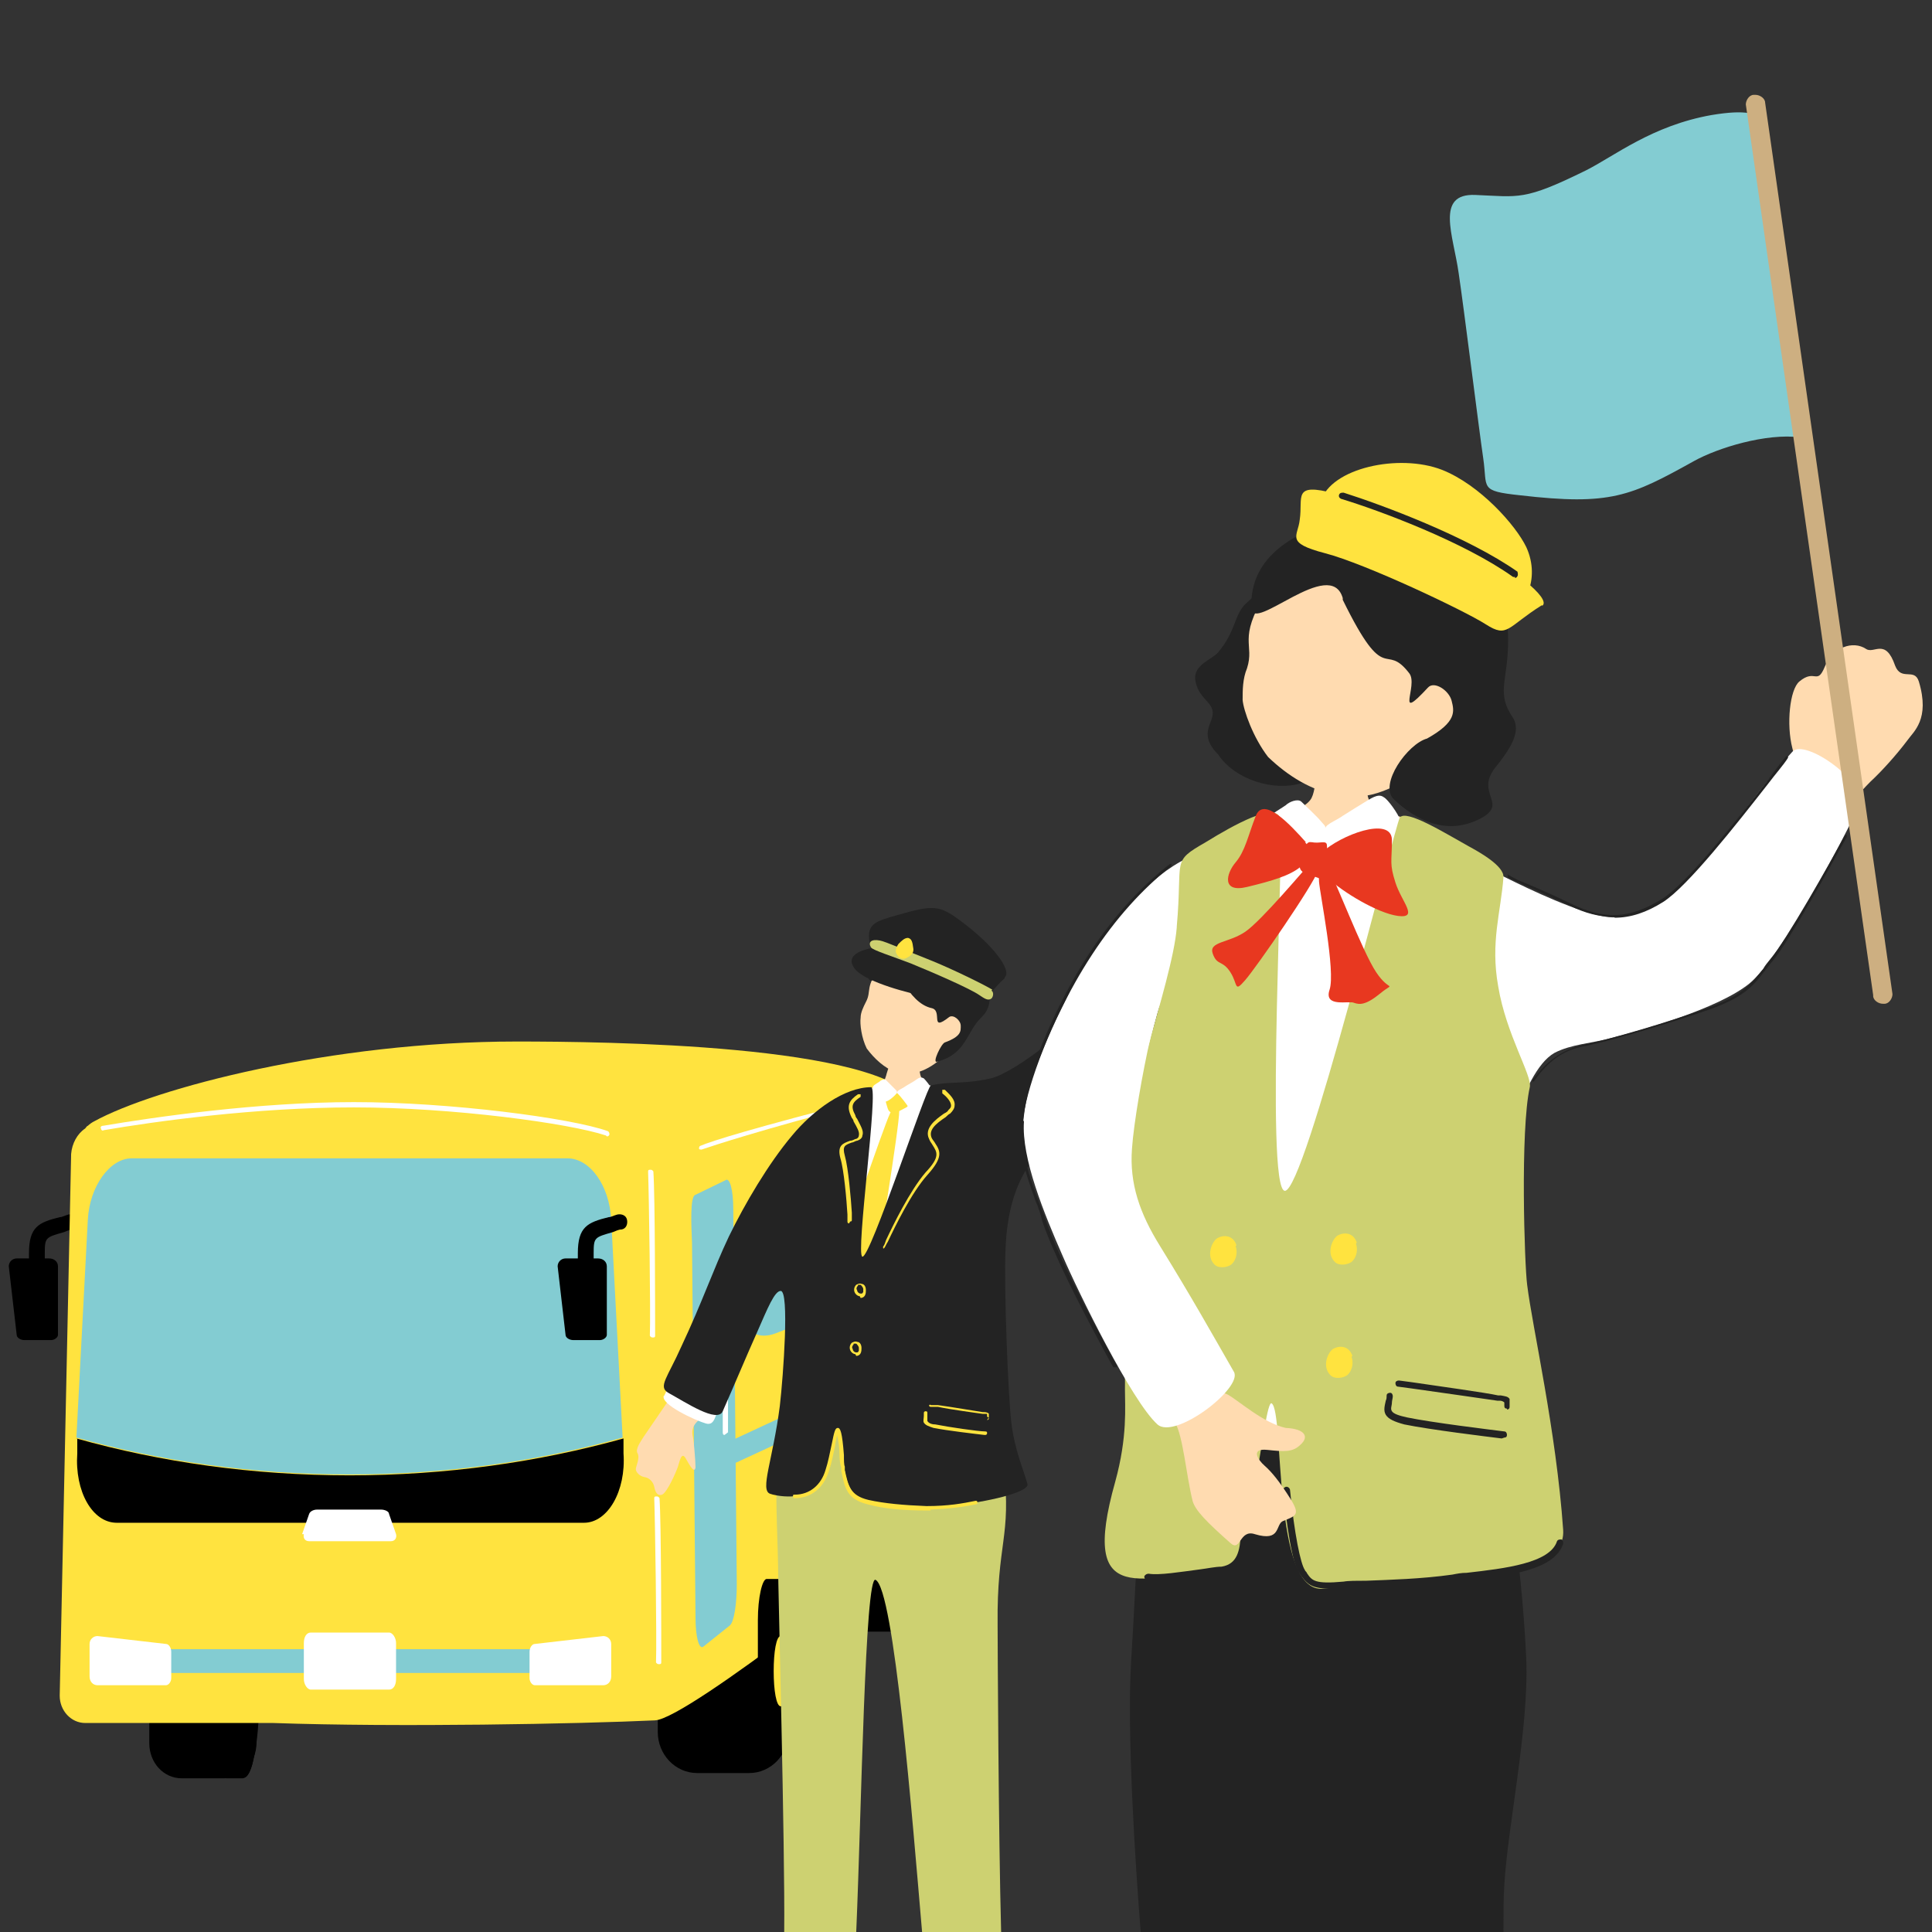 <?xml version="1.0" encoding="UTF-8"?>
<svg xmlns="http://www.w3.org/2000/svg" version="1.1" viewBox="0 0 220 220">
  <rect x="0" y="0" width="220" height="220" fill="#333333" stroke="none"/>
  <defs>
    <style>
      .cls-1 {
        fill: #e83820;
      }

      .cls-2 {
        fill: #cdd171;
      }

      .cls-3 {
        fill: #ffe33f;
      }

      .cls-4 {
        fill: #fff;
      }

      .cls-5 {
        fill: none;
      }

      .cls-6 {
        fill: #ffdbb0;
      }

      .cls-7 {
        fill: #232323;
      }

      .cls-8 {
        fill: #83ccd2;
      }

      .cls-9 {
        fill: #cdaf81;
      }
    </style>
  </defs>
  <!-- Generator: Adobe Illustrator 28.7.3, SVG Export Plug-In . SVG Version: 1.2.0 Build 164)  -->
  <g>
    <g id="b">
      <g id="c">
        <g>
          <g>
            <path d="M5.6,143.3c.6,0,1,.4,1,.9v7.8c0,.3-.4.6-.8.6h-3c-.5,0-.9-.3-.9-.6l-.9-7.8c0-.5.4-.9.9-.9h3.6Z"/>
            <path d="M4.2,148c-.5,0-.9-.4-.9-.9s0-1,0-1.6,0-1.4,0-2.8c0-3,1.1-3.5,3.5-4.1.3,0,.6-.2,1-.3.5-.1,1,.1,1.1.6.1.5-.1,1-.6,1.1-.4,0-.7.2-1,.3-2.1.6-2.2.6-2.2,2.4,0,1.4,0,2.2,0,2.8,0,.6,0,1,0,1.7s-.4.9-.9.9h0Z"/>
          </g>
          <g>
            <path d="M17,198.5c0,2.2,1.6,4,3.7,4h4.8c2,0,3.7-1.8,3.7-4v-10c0-2.2-1.6-4-3.7-4h-4.8c-2,0-3.7,1.8-3.7,4v10Z"/>
            <g>
              <path d="M24.4,198.5c0,2.2.6,4,1.4,4h1.8c.8,0,1.4-1.8,1.4-4v-10c0-2.2-.6-4-1.4-4h-1.8c-.8,0-1.4,1.8-1.4,4v10Z"/>
              <path d="M26.1,193.6c0,4.9.8,8.8,1.7,8.8s1.7-4,1.7-8.8-.8-8.8-1.7-8.8-1.7,4-1.7,8.8Z"/>
            </g>
          </g>
          <path d="M74.9,197.2c0,2.6,2,4.7,4.5,4.7h5.9c2.5,0,4.5-2.1,4.5-4.7v-11.6c0-2.6-2-4.7-4.5-4.7h-5.9c-2.5,0-4.5,2.1-4.5,4.7v11.6Z"/>
          <path d="M94.5,181.8c0,2.2,1.6,4,3.7,4h4.8c2,0,3.7-1.8,3.7-4v-10c0-2.2-1.6-4-3.7-4h-4.8c-2,0-3.7,1.8-3.7,4v10h0Z"/>
          <path class="cls-3" d="M106.8,144.6c-.4-10.3-1.3-17.4-2.4-19.1-4.2-6.6-35.6-6.9-45.6-6.9-21,0-41.2,5.3-48.1,9.1-.2.1-.5.3-.7.5-.1,0-.2.2-.3.3-.9.6-1.5,1.7-1.6,2.9l-1.3,61.7c0,1.7,1.3,3.1,2.9,3.1h21.4c14.2.5,34.9.1,43.5-.3,3.8-.2,28.8-20.2,30-21.3,2.4-2.1,2.5-2.4,2.7-5.8.2-4.1-.3-18.1-.6-24.1h0Z"/>
          <path class="cls-8" d="M13.7,189.4c0,.6.3,1.1.8,1.1h50.8c.4,0,.8-.5.8-1.1v-.5c0-.6-.3-1.1-.8-1.1H14.5c-.4,0-.8.5-.8,1.1v.5Z"/>
          <g>
            <path d="M101.9,181.8c0,2.2.6,4,1.4,4h1.8c.8,0,1.4-1.8,1.4-4v-10c0-2.2-.6-4-1.4-4h-1.8c-.8,0-1.4,1.8-1.4,4v10h0Z"/>
            <path d="M103.6,176.8c0,4.9.8,8.8,1.7,8.8s1.7-4,1.7-8.8-.8-8.8-1.7-8.8-1.7,4-1.7,8.8Z"/>
            <path class="cls-3" d="M105.9,176.8c0,1.9.2,3.4.4,3.4s.4-1.5.4-3.4-.2-3.4-.4-3.4-.4,1.5-.4,3.4Z"/>
          </g>
          <path d="M86.3,196.1c0,2.6,2.6,1.7,2.6,1.7.5,0,.6-.2.7-1.7v-11.6c0-2.6-.4-4.7-1-4.7h-1.3c-.5,0-1,2.1-1,4.7v11.6h0Z"/>
          <path d="M86.8,190.3c0,5.7,1.3,8.9,2.2,8.9s1.1-3.2,1.1-8.9-.7-10.2-1.6-10.2-1.6,4.6-1.6,10.2Z"/>
          <path class="cls-3" d="M88.1,190.3c0,2.2.3,4,.8,4s.8-1.8.8-4-.3-4-.8-4-.8,1.8-.8,4Z"/>
          <path class="cls-4" d="M75,189.5c.2,0,.3,0,.3-.2,0-2.4,0-16-.2-18.7,0,0-.1-.2-.3-.2s-.3,0-.3.2c.1,2.7.3,16.2.2,18.7,0,0,.1.2.3.2Z"/>
          <path class="cls-4" d="M69.1,129.4c.1,0,.2,0,.3-.2,0-.1,0-.3-.2-.4-4.2-1.5-18-3.3-28.9-3.3s-22.7,1.7-28.6,2.7c-.2,0-.3.2-.2.3,0,.2.2.3.3.2,5.8-1,17.3-2.6,28.5-2.6s24.5,1.8,28.7,3.2c0,0,0,0,0,0h0Z"/>
          <path class="cls-4" d="M34.6,191.2c0,.6.4,1.2.8,1.2h8.9c.5,0,.8-.5.8-1.2v-4.1c0-.6-.4-1.2-.8-1.2h-8.9c-.5,0-.8.5-.8,1.2v4.1Z"/>
          <g>
            <path d="M8.8,163.8v1.7c-.3,4.3,1.7,7.9,4.5,7.9h53.2c2.7,0,4.8-3.6,4.5-7.9v-1.7c-9.7,2.7-20.2,4.2-31.2,4.2s-21.5-1.5-31.1-4.2h0Z"/>
            <path class="cls-8" d="M64.7,131.9H15c-2.5,0-4.8,3.2-5,7l-1.3,24.8c9.6,2.7,20.1,4.2,31.1,4.2s21.5-1.5,31.1-4.2l-1.3-24.8c-.2-3.9-2.4-7-5-7h0Z"/>
          </g>
          <path class="cls-4" d="M34.6,174.7c-.1.4.1.8.6.8h9.3c.5,0,.7-.4.6-.8l-.8-2.3c0-.3-.5-.5-.9-.5h-7.3c-.4,0-.8.2-.9.5l-.8,2.3h0Z"/>
          <g>
            <path class="cls-4" d="M10.2,190.9c0,.6.4,1,.9,1h7.8c.3,0,.6-.4.6-.8v-3c0-.5-.3-.9-.6-.9l-7.8-.9c-.5,0-.9.4-.9.9v3.6h0Z"/>
            <path class="cls-4" d="M69.6,190.9c0,.6-.4,1-.9,1h-7.8c-.3,0-.6-.4-.6-.8v-3c0-.5.3-.9.6-.9l7.8-.9c.5,0,.9.4.9.9v3.6h0Z"/>
          </g>
          <path class="cls-4" d="M74.3,152.3c.2,0,.3,0,.3-.2,0-2.4,0-16-.2-18.7,0,0-.1-.2-.3-.2s-.3,0-.3.2c.1,2.7.3,16.2.2,18.7,0,0,.1.2.3.2Z"/>
          <path class="cls-8" d="M84.8,149.9c0,1.8,1.6,2.7,3.6,1.9l4.6-1.8c1.9-.8,3.5-2.9,3.5-4.7v-8.2c0-1.8-1.7-2.7-3.6-1.9l-4.6,1.8c-1.9.8-3.5,2.9-3.5,4.7v8.2Z"/>
          <path class="cls-8" d="M98.5,144.4c0,1.6,1,2.6,2.1,2.2l2.6-1c1.1-.4,1.9-2.1,1.9-3.7l-.3-7.3c0-1.6-1-2.6-2.1-2.2l-2.6,1c-1.1.4-1.9,2.1-1.9,3.7l.3,7.3h0Z"/>
          <path class="cls-8" d="M82.8,165.9c.2.5.5.9.7.8l22.7-10.5c.2,0,.1-.6-.1-1.1l-.2-.4c-.3-.5-.6-.9-.8-.8l-22.6,10.5c-.2,0-.1.6.1,1.1l.2.4h0Z"/>
          <g>
            <path class="cls-8" d="M79.1,136.1c-.5.4-.4,3.2-.3,5.4l.4,42.7c0,2.2.4,3.7.9,3.3l3-2.4c.5-.4.8-2.5.8-4.7l-.4-42.7c0-2.2-.4-3.7-.9-3.3l-3.5,1.7h0Z"/>
            <path class="cls-4" d="M82.3,157.9c0,0,0,.3,0,.5v4.6c0,.2,0,.4.2.4l.4-.3c0,0,0-.3,0-.5v-4.6c0-.2,0-.4-.2-.4l-.4.3Z"/>
          </g>
          <path class="cls-4" d="M79.8,130.9c0,0-.2,0-.2-.1,0-.1,0-.2.1-.3,1.4-.6,5.9-2,19.1-5.4h.5c.1-.2.2,0,.3,0s0,.2-.1.3h-.5c-13.2,3.5-17.6,5-19.1,5.5,0,0,0,0,0,0Z"/>
          <g>
            <path d="M68.1,143.3c.6,0,1,.4,1,.9v7.8c0,.3-.4.6-.8.6h-3c-.5,0-.9-.3-.9-.6l-.9-7.8c0-.5.4-.9.9-.9h3.6Z"/>
            <path d="M66.7,148c-.5,0-.9-.4-.9-.9s0-1,0-1.6,0-1.4,0-2.8c0-3,1.1-3.5,3.5-4.1.3,0,.6-.2,1-.3.5-.1,1,.1,1.1.6s-.1,1-.6,1.1c-.4,0-.7.2-1,.3-2.1.6-2.2.6-2.2,2.4,0,1.4,0,2.2,0,2.8,0,.6,0,1,0,1.7s-.4.9-.9.9h0Z"/>
          </g>
        </g>
        <g>
          <path class="cls-6" d="M122.4,118.6c.9-1.2,6.4-6.5,6.8-7.3.4-.7.5-1.6.2-2.8-.2-1.2.5-2.5.8-1.8.3.6.5,1.1.7,1.8s.5,1.1,1.1-.1c.6-1.3,1.2-2.4,1.5-3s1.5-1.5,1.1-.2c-.3,1.3-1.4,3.6-.2,2.1,1.2-1.5,3-2.8,2.2-1-.8,1.8-1.8,3-.5,1.9s2.6-1.4,1.5,0c-1.2,1.4-2.5,2.4-1.3,2.1s2.4-.5,1.2.5-2.2,1.6-3.3,2c-1,.4-1.7,1.3-2.6,2.3s-3.5,4.4-4.2,5.6c-.7,1.1-5.9-1-5.1-2h0Z"/>
          <path class="cls-6" d="M79.2,155.3c-.6.4-5.6,7.9-5.9,8.3-.3.5-1,1.4-.7,1.9s-.2,1.5-.2,1.8c0,.3.4.8,1,.9.6.1,1,.6,1.1,1.1s.3,1.1.9.9c.6-.3,1.6-2.6,1.8-3.2.2-.6.4-1.8.9-.9.5.9,1,1.7,1.1,1,0-.7-.2-3.1-.3-3.5s-.2-1.2.7-1.9c.9-.7,1.2-3.4,1.6-3.7s-1.4-2.9-2-2.5h0Z"/>
          <path class="cls-4" d="M75.6,159c.6-1.1.8-2.6,2.4-1.9,1.6.8,4.8,2,4.1,2.9-.7.9-.6,2.4-1.7,2.1-1.1-.3-5.3-2.2-4.8-3.2h0Z"/>
          <g>
            <path class="cls-6" d="M107.1,120.6c-1.8,1.6-3.8,2-5.1,1.5s-2.4-1.5-3.3-2.7c-.6-1.2-.8-2.8-.7-3.5,0-.6.3-1.2.6-1.8.7-1.3-.2-1.7,1.8-4.2.6-.8,1.5-2.5,5.3-1.4,3.3,1,8.7,7.7,1.5,12.1h0Z"/>
            <path class="cls-7" d="M101.4,110c-1.1.3-2.1,2.4-2.5,1.4-.8-1.9,1.1-5.5,3.2-5.3,2.1.2.7-1.2,5.1-.2,3.1.7,7.4,7.3,4.6,9.9-1.8,1.7-1.7,4.2-5.1,5.1-.6.2.5-2.1.9-2.2,1.9-.7,1.8-1.3,1.8-1.9,0-.6-.8-1.3-1.3-1-2.3,1.8-.7-.7-2-1-2.8-.6-4.1-5.2-4.7-4.9h0Z"/>
          </g>
          <path class="cls-6" d="M104.3,119.1c-.2,0-2.2.2-2.4.2,0,.3-.9,2.7-1,3.2-.7,2.2-2.4,4.8-2.6,5.1,2.3,2,8.7,2.6,10.1.7-.4-.2-3.4-5.1-3.6-5.9-.1-.6-.6-3-.6-3.2Z"/>
          <g>
            <path class="cls-4" d="M97.5,125.1c.1-.5,2.9-1.9,3.3-1.4.3.4,1.2,1,2,.6.8-.4,1.4-.7,1.7-.8.5-.3,3.3.6,3.8.9.2,0,2,2.5,2.1,3.4.2,4.5-.8,6.5,0,10.9,0,.4,0,1.5.1,2.2.1,1.1,1.2,10.6,1.4,12.6.2,2.8-1.7,12.5-2.9,12.5s-9.6.9-10.8.8c-1.3,0-5.3,0-5.3-.5,0-.4.2-19.8,1-24.4,1.1-6.1,2.4-11.1,3.6-16.9h0Z"/>
            <path class="cls-3" d="M102.9,124.8c-.4-.3-.4-.4-1-.3-.6,0-1.2.4-1,1.1.2.6.2,1.1.8,1.1.5,0,1.1-.4,1.5-.6.4-.2.3-.9-.2-1.3h0Z"/>
            <path class="cls-4" d="M106.1,124.1c-.1-.4-.7-1.1-.9-1.3-.2-.1-.4-.2-.8.1-.4.3-1,.6-1.3.8-.4.3-1.1.5-.9.8.4.4,1,1.2,1.2,1.5.1.2,1.1-.4,1.7-.8.6-.4,1.3-.5.9-1.2h0Z"/>
            <path class="cls-4" d="M100.1,123.2c.2-.2.6-.4.8-.2s.8.8,1,1c.2.2.3.3.2.5-.4.5-1.2,1.1-1.4.9-.3-.3-.7-.6-.9-.9s-.4-.4-.4-.7c0-.2.4-.4.7-.6h0Z"/>
            <path class="cls-3" d="M102.4,126.5c0,1.9-2.6,17.7-2.8,18.9-.2,1.2-3.2,4.7-3.9,5.1-.6.4-.6-3.1-.5-4.8,0-2,5.6-17.8,6.1-18.8.4-1,1.1-1.1,1.1-.4h0Z"/>
          </g>
          <g>
            <path class="cls-5" d="M99.7,179.9c-1.3-.6-1.6,26.2-2.2,40.1h7.5c-1.1-12.8-3.2-39.1-5.3-40.1h0Z"/>
            <path class="cls-2" d="M99.7,179.9c2.1,1,4.2,27.3,5.3,40.1h9c-.3-11.1-.4-33.1-.4-35-.1-9.3,1.6-10,.7-17.8-1.3-11-3-10.9-7.6-10.7-3.7.2-14-.6-14-.6-5.5-.7-4.2,15.6-4.1,22.4,0,2.2.8,32.2.7,41.7h8.2c.6-13.9,1-40.7,2.2-40.1h0Z"/>
          </g>
          <g>
            <path class="cls-7" d="M132,117.9c1.8-1.9-.2-2.6-2.2-3.9-2.8-1.8-2.6-2.7-5.2-.3-1.4,1.3-3.3,3.5-5.5,5.3-2.1,1.7-4.9,3.5-6.3,3.8-3.1.7-4.7.3-6.8.8-.5.1-6.9,19.7-7.8,19.5-.8-.2,1.9-19.3,1-19.3-3,0-6.6,2.6-9,5.5-2.7,3.2-5.4,7.8-7.2,11.5-1.8,3.8-3,7.4-5.4,12.5-1.6,3.6-2.7,4.6-1.5,5.3,2,1.1,5.6,3.5,6.2,2.1,1.2-2.7,2.7-6.3,4-9.2,1.1-2.5,1.9-4.5,2.6-4.5,1,0,.3,9.6-.1,13.1-.8,6.2-2.3,9.6-1.1,10,.5.2,4,1,5.9-1.2,1.4-1.5,1.3-5.9,1.6-5.9,1.3-.1,0,5.9,2.6,7.6,4.1,2.6,19.6,0,19.2-1.6-.3-1.2-1.4-3.7-1.8-6.7-.4-2.8-.9-16-.7-20,.3-8.4,3.7-10.9,6.1-13.9,2.4-3,7.5-6.5,11.5-10.7h0Z"/>
            <path class="cls-3" d="M100.6,142.2s0,0,0,0c0,0-.1-.2,0-.3s.2-.4.3-.7c.8-1.7,2.7-5.6,4.5-7.7,1.7-1.8,1.3-2.3.8-3.1-.1-.2-.3-.4-.4-.7-.6-1.2.7-2.2,1.7-2.9.2-.1.4-.2.5-.4.2-.2.3-.3.3-.5,0-.5-.6-1.1-1-1.4h0c0-.2,0-.3,0-.4,0,0,.2,0,.3,0h0c.5.5,1.2,1.1,1.1,1.8,0,.3-.2.6-.5.9-.2.1-.3.2-.5.4-1.2.8-2,1.5-1.6,2.4.1.2.3.4.4.6.6.9.9,1.6-.9,3.6-1.8,2-3.7,5.9-4.5,7.6-.2.3-.3.6-.4.7s-.1.1-.2,0h0Z"/>
            <path class="cls-3" d="M96.7,139.3c-.1,0-.2,0-.2-.2,0-.2,0-.4,0-.8-.1-1.7-.4-5.1-.8-6.4-.4-1.5.3-1.7,1.1-2,.2,0,.4-.1.6-.2.2,0,.4-.2.4-.4.1-.4-.2-.9-.6-1.6,0-.1-.1-.3-.2-.4-.7-1.4-.3-2,.7-2.7,0,0,.2,0,.3,0,0,0,0,.2,0,.3-.9.6-1.2,1-.6,2.1,0,.1.1.3.2.4.4.8.8,1.4.6,1.9,0,.3-.3.5-.6.6-.2,0-.4.2-.6.2-.8.3-1.1.4-.8,1.5.4,1.4.7,4.9.8,6.5,0,.3,0,.6,0,.8,0,.1,0,.2-.2.2h0Z"/>
            <g>
              <path class="cls-3" d="M112.2,163.4c0,0,.2,0,.2-.2,0-.1,0-.2-.2-.2-.8,0-4.2-.5-5.7-.8-.5,0-.8-.2-.9-.4,0-.1,0-.3,0-.5,0-.1,0-.2,0-.4,0-.1,0-.2-.2-.2,0,0-.2,0-.2.2,0,0,0,.2,0,.3,0,.3-.1.6,0,.8.2.3.5.4,1.1.6,1.5.3,4.9.7,5.8.8h0Z"/>
              <path class="cls-3" d="M112.4,161.7c0,0,.2,0,.2-.2,0-.2,0-.3,0-.5,0-.1-.3-.2-.5-.2h-.2c-.7-.1-3.6-.6-5.1-.8h-.8c-.1-.1-.2,0-.2,0,0,.1,0,.2.2.2h.8c1.4.3,4.4.7,5.1.8h.2c.1,0,.2,0,.3,0,0,0,0,0,0,.2,0,.1,0,.2.2.2h0,0Z"/>
            </g>
            <path class="cls-3" d="M97.9,147.6h0c-.2,0-.5-.2-.6-.5-.1-.3,0-.6.2-.8h0c.2-.1.4-.2.6-.1.3,0,.5.3.5.7,0,.2,0,.4-.1.6-.1.2-.3.3-.5.3h0ZM97.7,146.4c-.2.2-.2.4-.1.5,0,.2.2.4.4.4s.2,0,.3-.2c0,0,0-.2,0-.3,0-.2-.2-.4-.3-.5,0,0-.2,0-.3,0h0Z"/>
            <path class="cls-3" d="M106,172h-.5c-2.7,0-4.9-.2-6.7-.7-2.4-.6-2.6-1.9-3-3.8v-.4c-.1-.2-.2-.8-.2-1.4,0-.7-.1-1.7-.3-2.3,0,.3-.2.8-.2,1.2-.2.9-.4,2-.7,2.9-.6,1.9-2,3.1-3.9,3.1h0c-.1,0-.2,0-.2-.2s0-.2.2-.2h0c1.7,0,3-1.1,3.5-2.8.3-.9.5-2,.7-2.9.3-1.5.4-1.9.7-1.9.3,0,.5.5.7,3.1,0,.6,0,1.1.1,1.3v.4c.4,1.8.6,2.9,2.7,3.4,1.8.4,4,.6,6.6.7,2.5,0,4.1-.3,5.6-.6h0c.1,0,.2,0,.2.2,0,.1,0,.2-.2.2h0c-1.4.3-2.9.5-5.2.6h0Z"/>
            <path class="cls-3" d="M97.4,154.2h0c-.2,0-.5-.2-.6-.5-.1-.3,0-.6.2-.8h0c.2-.1.4-.2.6-.1.3,0,.5.3.5.7,0,.2,0,.4-.1.6-.1.2-.3.3-.5.3h0ZM97.2,153.1c-.2.2-.2.4-.1.5,0,.2.2.4.4.4s.2,0,.3-.2c0,0,0-.2,0-.3,0-.2-.2-.4-.3-.5,0,0-.2,0-.3,0h0Z"/>
          </g>
          <g>
            <path class="cls-7" d="M114.4,111.4c-1.4,1.2-1.7,2.4-3.1,1.7-1.4-.7-6.9-2.7-9.3-3.7-1.7-.7-2.9-.9-3-2.2-.3-2,.7-2.3,3.2-3,4.1-1.2,4.8-1.1,7.1.6,3.7,2.7,6,5.7,5.1,6.5h0Z"/>
            <path class="cls-7" d="M100.5,107.8c.8,0,2,.8,3.2,1.4.8.4,3.4,1.5,4.7,2,.9.4,2.9,1.1,2.7,1.9-.2,1-4.8.5-5.9.3-1.3-.2-6.5-1.5-7.8-3-1.8-2.2,2.7-2.6,3.1-2.6h0Z"/>
            <path class="cls-2" d="M112.9,112.8c.3.2.2.7,0,.9-.4.3-.8,0-1.4-.4-1-.7-5.1-2.5-7.8-3.6-2.1-.8-4.3-1.5-4.5-1.8-.4-.6,0-1,1-.8.6.1,3.1,1.2,5.4,2.1,2.8,1.1,6.8,3.1,7.4,3.5h0Z"/>
            <path class="cls-3" d="M102.2,108.8c.2.3.6.5,1,.3.4-.2.9-.5.8-1.1-.1-.8-.2-1.1-.6-1.2-.4,0-.7.3-1.1.7-.2.3-.5.8-.1,1.3h0Z"/>
          </g>
        </g>
        <g>
          <path class="cls-6" d="M209.3,93c1.3-1.3,2.4-2.7,3.7-4,1.3-1.2,3-3.1,4.2-4.7.7-1,2.6-2.4,1.3-6.7-.5-1.6-2,0-2.7-1.8-1.1-3.2-2.4-1.3-3.3-1.9-1.5-1-3.8-.2-4.7,2-.9,2.2-1.1.2-2.9,1.7-1.1.9-1.5,4.9-.8,7.6.7,2.8.6,2.6-.1,3.7-.8,1.1,4.5,4.7,5.2,4.1h0Z"/>
          <path class="cls-4" d="M119.6,118.4c.1-.6,2.1-6,4.4-9.4,3.6-5.4,7.5-9.8,12.1-11.7,3.6-1.5.2,9.4-2.2,12.9-1.1,1.5-2.3,5.4-3.2,9.7-1.2,5.2-12.1,4.9-11-1.4Z"/>
          <path class="cls-6" d="M149.9,85c.4,0,5,.3,5.5.3.2.8,0,4.9.5,5.8,1.2,2,4.4,1.7,5.9,2.7,1.6,1.1,3.4,3.4,3.2,5.2,0,2.6-.2,12.1-.3,13-.7,5.8-11.5,5.8-13.9,5.8-9-.3-15.3-3-15.6-11.6.5-3.6,3.1-8.8,7.5-12.4,1.1-.9,5.2-1,6.5-2.7.9-1.1.7-5.8.7-6.3h0Z"/>
          <g>
            <path class="cls-4" d="M140.8,95.7c.3-1.2,6.2-4,7.1-3,.7.9,2.7,2.1,4.3,1.4,1.8-.8,3.1-1.4,3.7-1.8,1.2-.6,6.8,3,8,3.5.3.1,4.6,3.9,4.9,5.7.4,9.8-1.7,14,.1,23.7-.1.8,1.3,42.7,1.5,44.2.3,2.4-7.6,5-23.1,7.1-5.9.8-18-10.9-15.5-27.3,2-13.3,6.5-41.1,9-53.6h0Z"/>
            <path class="cls-4" d="M159.5,93.5c-.3-.9-1.5-2.5-1.9-2.7-.4-.3-.8-.3-1.8.3-1,.6-2.1,1.3-2.9,1.8-.8.6-2.4,1.1-1.9,1.7.8.9,2.2,2.6,2.7,3.2.3.4,2.4-.8,3.8-1.7,1.4-.9,2.8-1.1,2-2.6h0Z"/>
            <path class="cls-4" d="M146.4,91.7c.4-.4,1.4-.8,1.8-.4.4.4,1.8,1.7,2.2,2.2.4.5.7.6.4,1-.9,1-2.7,2.3-3.1,2-.7-.6-1.5-1.4-2-2-.5-.6-.8-1-.9-1.5,0-.4.9-.8,1.6-1.3h0Z"/>
          </g>
          <g>
            <path class="cls-7" d="M138.7,85.9c2,3,6.5,4.2,9.4,3.3,6.2-2-.6-6.9-1.2-9.6-.4-2-.2-5.5-.9-7s1.1-8.8-4.1-3.9c-1.4,1.3-1.1,3.1-3.2,5.6-.7.8-2.8,1.4-2.6,3.1.3,2.1,2,2.5,2,3.8,0,1.2-1.6,2.4.5,4.6h0Z"/>
            <path class="cls-6" d="M162.7,86.4c-3.2,3.6-7.2,4.8-10.3,4.2-3.1-.6-5.7-2.2-8-4.4-1.7-2.2-2.8-5.3-2.9-6.5,0-1.1,0-2.4.5-3.6.9-2.8-1.1-3.2,2.1-8.5,1-1.6,6.4-8.9,14.8-7.7,7.3,1.1,10.5,19.2,3.8,26.7h0Z"/>
            <path class="cls-7" d="M152.9,68.1c-1.4-4.8-10.2,4-10.4,1.2-.3-6.1,5.3-8.8,9.7-10,1-.3,2.7-1.6,5.4-1.5,8.2.4,13.7,7,14.1,13.9.3,5.5-1.5,6.9.5,9.9,1.2,1.7-.4,3.9-2,5.9-2.2,2.9,1.6,4-1.6,5.7-4,2.1-7.6,0-9.9-2.2-1.7-1.7,1.6-6.3,3.8-6.9,3.4-1.9,3.1-3.1,2.8-4.3-.3-1.2-2-2.3-2.7-1.5-3.8,4.1-1.1-.2-2.1-1.6-2.9-3.8-2.6,1.8-7.6-8.4h0Z"/>
          </g>
          <path class="cls-7" d="M171.3,214.6c.4-6.7,2.8-17.8,2.5-25.6-.4-9.3-2-21.1-3-23.9-.9-2.8-12.3.4-17.1.3-4.8,0-4.7,0-11.4-.7-6.7-.7-10.3,1-11.6,4.4-1.3,3.4-1.2,9.3-1.9,20.1-.5,8.1.5,23.4,1.1,30.9h41.3c0-2.2,0-4.1.1-5.4h0Z"/>
          <path class="cls-4" d="M171.2,99.8c3.2,1.6,8.5,4.1,11.7,4.6,3.9.6,8.3-2.9,11.1-6.3,4.5-5.4,6.5-8.5,10.1-12.5,1.4-1.6,8.7,3.6,7.6,6.1-1.6,3.6-8.9,17.4-12.5,20.3-3.6,2.9-12.2,5.3-15.7,6.2-2.2.6-4.6.7-6.5,1.7-4,2.3-5.6,13.4-8,13.4-7.9,0-5.8-37.3,2.1-33.5h0Z"/>
          <g>
            <path class="cls-8" d="M201.6,18.8c-.8-4,1.1-7-6.7-5.7-6.8,1.2-11.1,4.7-14.3,6.3-7.1,3.5-7.6,3-12.6,2.8-4.6-.2-2.5,4.6-1.9,8.9.6,4,2.3,17.7,2.8,21.1.5,3.4-.5,3.7,4.2,4.2,10.3,1.2,12.6.1,19.8-3.9,2.7-1.5,8.2-3.2,12.1-2.7,1.9.2-1.5-17.2-2.3-22-.8-4.8-.7-7.7-.9-8.9h0Z"/>
            <path class="cls-9" d="M213.3,113.4c0,.5.6.9,1.1.9h.2c.5,0,.9-.6.9-1.1l-14.5-101.5c0-.5-.6-.9-1.1-.9h-.2c-.5,0-.9.6-.9,1.1l14.5,101.4h0Z"/>
          </g>
          <g>
            <path class="cls-2" d="M134,105.5c.7-7.8-.7-7.3,3.3-9.6,3.4-2.1,7.7-4.4,8.4-2.9.7,1.4-1.7,42.4.6,42.6s12.5-41.5,13.1-42.5c.7-1,5.2,1.8,7.9,3.3,1.1.6,4,2.2,3.9,3.5-.3,4-1.5,7.4-.6,12.4.9,5.5,3.9,10.2,3.6,11.5-1.1,4.9-.6,20.3-.3,22.5.6,4.9,3.3,16.5,4.1,27.9.5,7-18.9,5.8-27.3,6.7-5.9.7-4.4-20.2-5.9-21.1-.9-.5-2.4,18.9-5.1,19-9.5.5-16.9,4.8-12.7-10.1,1.4-5.1,1.1-8.5,1.1-10.5.1-3.9-.9-13.9-.8-21.9.1-8.8,6.2-24.3,6.7-30.7h0Z"/>
            <path class="cls-7" d="M151.3,181.1c.5,0,1.1,0,1.7,0,.6,0,1.5,0,2.6-.1,2.5-.1,6.3-.3,9.8-.8.5,0,1.1-.1,1.6-.2,4.9-.6,10-1.2,11-4.2,0-.2,0-.4-.2-.5-.2,0-.4,0-.5.2-.8,2.5-5.9,3.1-10.3,3.6-.6,0-1.1.1-1.6.2-3.5.5-7.3.6-9.8.7-1.1,0-2.1,0-2.6.1-3.3.3-3.6-.1-4.2-1,0-.1-.2-.2-.2-.3-.5-.7-1.2-4.1-1.7-9.1,0-.2-.2-.4-.4-.4-.2,0-.4.2-.4.4.4,3.7,1,8.4,1.9,9.5l.2.3c.7.9,1.2,1.4,3.2,1.4h0Z"/>
            <path class="cls-7" d="M131.5,180.1c1.4,0,3.3-.3,5.2-.6.8-.1,1.6-.2,2.4-.3,2.7-.3,2.9-2.9,3-4.5,0-.3,0-.6,0-.8,0-.2-.1-.4-.3-.5-.2,0-.4.1-.5.3,0,.3,0,.6,0,.9-.1,2-.4,3.5-2.2,3.8-.7,0-1.6.2-2.4.3-2.3.3-4.7.7-5.9.5-.2,0-.4.1-.5.3,0,.2.1.4.3.5.3,0,.6,0,1,0h0Z"/>
            <path class="cls-3" d="M140.8,141.8c-.4-1.2-1.5-1.2-2.2-.8-.6.4-1.3,2-.3,3,.5.5,1.5.3,1.9,0,.7-.6.7-1.6.5-2.1h0Z"/>
            <path class="cls-3" d="M154.5,141.5c-.4-1.2-1.5-1.2-2.2-.8-.6.4-1.3,2-.3,3,.5.5,1.5.3,1.9,0,.7-.6.7-1.6.5-2.1h0Z"/>
            <path class="cls-3" d="M154,154.4c-.4-1.2-1.5-1.2-2.2-.8-.6.4-1.3,2-.3,3,.5.5,1.5.3,1.9,0,.7-.6.7-1.6.5-2.1h0Z"/>
            <g>
              <path class="cls-7" d="M171.3,163.7c.2,0,.3-.1.3-.3,0-.2-.1-.4-.3-.4-1.6-.2-8.2-1-11.1-1.6-.9-.2-1.5-.4-1.7-.7-.2-.3,0-.6,0-1,0-.2.1-.5.1-.7,0-.2-.1-.4-.3-.4-.2,0-.4.1-.4.3,0,.2,0,.4-.1.6-.1.5-.3,1.1,0,1.6.3.5,1,.8,2.1,1.1,2.9.6,9.5,1.4,11.1,1.6h0Z"/>
              <path class="cls-7" d="M171.6,160.5c.2,0,.3-.1.3-.3,0-.4,0-.7,0-.9-.2-.3-.5-.3-1-.4h-.3c-1.3-.3-7.1-1.1-9.8-1.5l-1.5-.2c-.2,0-.4.1-.4.3s.1.4.3.4l1.5.2c2.8.4,8.5,1.2,9.8,1.4h.3c.2,0,.4.1.5.2,0,0,0,0,0,.3,0,.2,0,.4.3.4h0Z"/>
            </g>
          </g>
          <path class="cls-7" d="M183.9,104.5c1.8,0,3.6-.6,5.5-1.8,2.8-1.8,8.3-8.8,11.9-13.4.9-1.2,1.8-2.2,2.3-3,0,0,0-.1,0-.2,0,0-.1,0-.2,0-.6.7-1.4,1.8-2.3,3-3.6,4.6-9.1,11.6-11.9,13.3-3.6,2.2-6.4,2.4-10.3.5-2.3-1.1-3.9-1.8-5.1-2.3-.8-.3-1.4-.6-1.9-.9s-.1,0-.2,0,0,.1,0,.2c.5.3,1.1.5,1.9.9,1.2.5,2.7,1.2,5.1,2.3,1.8.9,3.4,1.3,5,1.3h0Z"/>
          <path class="cls-7" d="M174.7,123.1s0,0,0,0c1.6-2.3,3.4-3.6,5.9-4,2.5-.5,9.4-2.5,14.2-4.2,3.9-1.4,5-2.8,6.2-4.4.3-.3.5-.7.8-1,1.8-2.1,6.5-10.6,8.5-14.2,0,0,0-.1,0-.2s-.1,0-.2,0c-1.8,3.3-6.7,12-8.5,14.1-.3.4-.6.7-.8,1.1-1.3,1.6-2.3,3-6.1,4.4-4.7,1.7-11.6,3.7-14.1,4.2-2.5.5-4.4,1.8-6.1,4.1,0,0,0,.1,0,.2,0,0,0,0,0,0h0Z"/>
          <g>
            <path class="cls-6" d="M133.8,162c.9,1.4,1.3,6.1,2,8.9.3,1.1,1.6,2.4,4.3,4.8,1.2,1.1,1-1.6,2.8-1,3,.9,2.3-1.1,3.2-1.5,1.5-.6,2-.7.8-2.6s-2.1-3-2.9-3.7-1.6-2,.3-1.8,2.9.3,3.8-.6c1-.9.5-1.8-1.7-1.9-2.6-.6-5.2-3-6.6-3.8-1.4-.7-1.1.8-2.2-2.2-1.1-3.1-5.8,2.2-3.8,5.3h0Z"/>
            <path class="cls-4" d="M116.5,127.6c.2-3,2.7-10.3,6.3-16.3,2.6-4.4,9.3,1.2,8.2,6.9-.9,3.9-1.9,9.7-2.1,12.6-.3,4,.9,7.4,3.2,11.1,3.7,6,5.7,9.6,8.4,14.3,1.1,1.8-6.7,7.8-8.7,6-2.9-2.6-9-15-10.8-19.2-2.1-4.8-4.7-11.1-4.4-15.3Z"/>
          </g>
          <g>
            <path class="cls-1" d="M148.7,95.9c-1.7-1.9-4.8-5.3-5.7-3-.9,2.3-1.2,4-2.3,5.3s-1.6,3.5,1.3,2.8,4.9-1.3,6.1-2.3,1.7-1.5.5-2.8Z"/>
            <path class="cls-1" d="M150.5,97.1c2.1-2,7.9-4.2,8-1.5,0,2.6-.3,2.7.4,4.9s2.7,4.1.3,3.8c-2.3-.3-6.3-2.7-8.1-4.4-1-.9-.8-2.4-.5-2.8Z"/>
            <path class="cls-1" d="M149.3,98.2c-.7.7-5.6,6.6-7.5,7.9s-4.2,1.1-3.7,2.5,1.1.7,2,2.1.4,2.4,1.7.9,7.8-10.9,8.3-12.5c.4-1.6.3-2-.9-.9h0Z"/>
            <path class="cls-1" d="M151.1,98.6c.9,1.4,4,9.7,5.6,12.1s2.2,1,.5,2.4-2.4,1.3-3,1.1c-.5-.3-3.5.6-2.8-1.5.7-2.1-1.1-10.9-1.2-12.3,0-1.4-.8-4.4.9-1.8h0Z"/>
            <path class="cls-1" d="M149.4,95.9c.9.2,1.7-.3,1.7.4s.4,1.3,0,2.2.4,2-.9,1.5c-1.3-.5-2.6-.5-2.1-2s.6-2.2,1.2-2.1h0Z"/>
          </g>
          <g>
            <path class="cls-3" d="M175.6,68.9c-4,2.5-3.9,3.8-6.4,2.2s-13.7-6.9-18.3-8.1c-4.6-1.2-3.1-1.9-2.9-3.8.4-2.6-.9-4.3,4-3,6.3,1.7,12.4,4.9,16.3,6.6,3.5,1.6,8.5,5.4,7.3,6.2h0Z"/>
            <path class="cls-3" d="M164.2,53.5c-4.9-1.9-12.7-.2-13.8,3.6s-.7,1.5,5.8,4.1c6.5,2.7,12.9,8.9,15.1,8.7,2.2-.2,4.2-3.9,2.5-7.6-1.2-2.5-5.3-7.1-9.6-8.8h0Z"/>
            <path class="cls-7" d="M172.5,65.8c.1,0,.2,0,.3-.2.1-.2,0-.4,0-.5-5.7-4-15.4-7.6-19.8-9-.2,0-.4,0-.5.2s0,.4.2.5c4.3,1.3,14,4.9,19.6,8.9,0,0,.1,0,.2,0h0Z"/>
          </g>
          <path class="cls-7" d="M127.2,155.7s0,0,0,0c0,0,0-.1,0-.2l-.2-.3c-4-7.3-6.7-12.7-7.9-16.2-.3-.9-.6-1.6-.9-2.4-1.5-4.1-2.6-7-.8-13.5,3.9-11,9.3-19.2,16-24.5,0,0,0-.1,0-.2s-.1,0-.2,0c-6.8,5.3-12.2,13.5-16.1,24.6-1.8,6.5-.7,9.5.8,13.7.3.7.6,1.5.8,2.4,1.2,3.5,3.9,9,7.9,16.3l.2.3s0,0,.1,0h0Z"/>
        </g>
      </g>
    </g>
  </g>
</svg>
